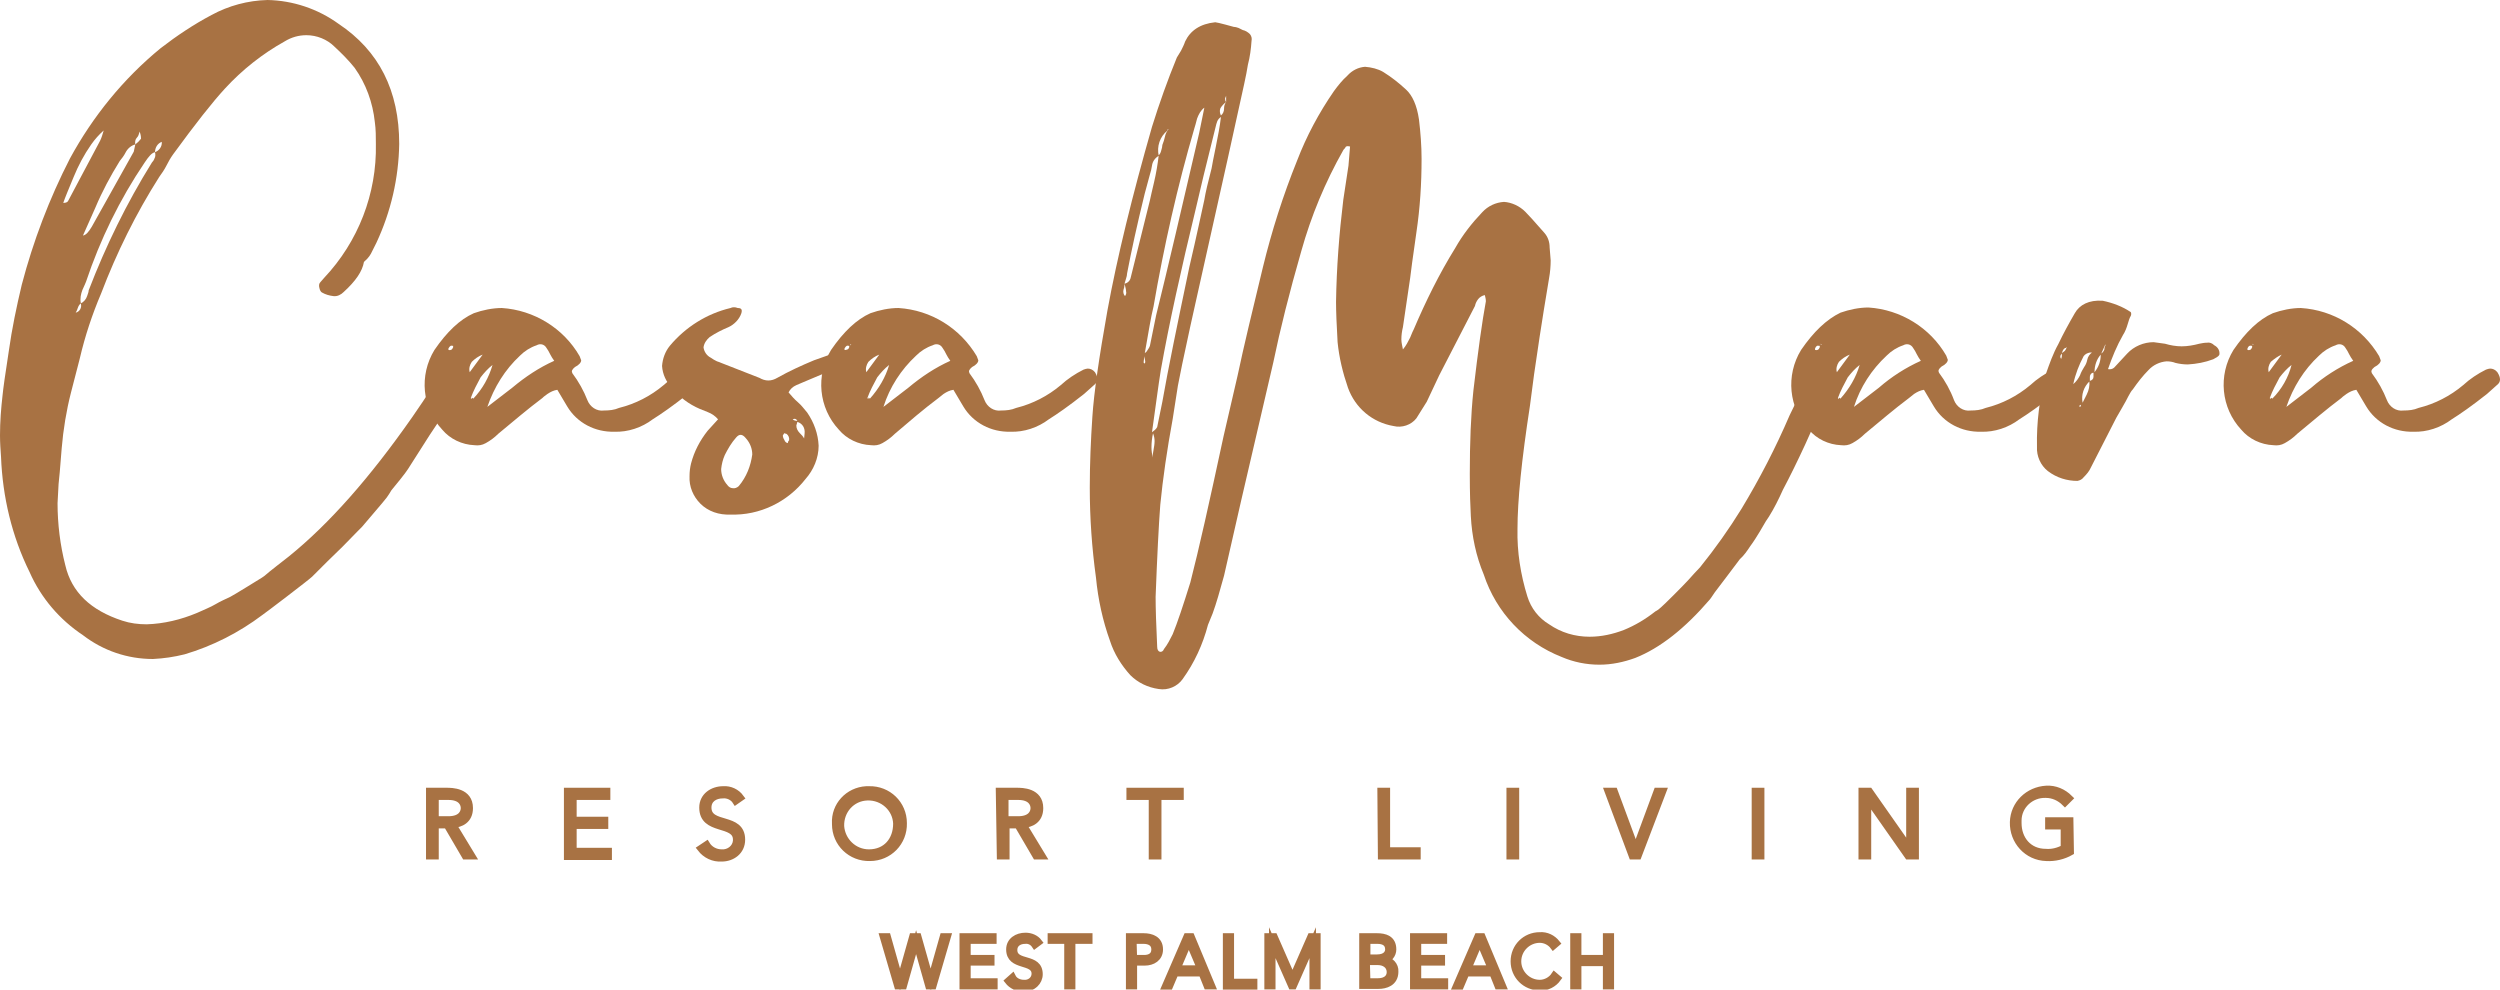 <?xml version="1.0" encoding="UTF-8"?>
<svg xmlns="http://www.w3.org/2000/svg" width="192" height="76" viewBox="0 0 192 76" fill="none">
  <g clip-path="url(#clip0_7506_13690)">
    <path d="M35.556 28.347C35.556 28.347 35.596 28.466 35.636 28.744C35.716 28.983 35.676 29.222 35.596 29.42L35.317 29.937L33.008 33.396L31.336 36.02C31.177 36.298 30.261 37.412 30.062 37.65C29.942 37.849 29.823 38.048 29.703 38.207C29.504 38.485 27.951 40.274 27.792 40.473L27.474 40.791C26.717 41.586 25.921 42.381 25.124 43.137L23.97 44.29C23.731 44.528 20.386 47.073 20.147 47.232C18.355 48.583 16.325 49.617 14.175 50.253C13.378 50.452 12.582 50.571 11.746 50.611C9.795 50.611 7.924 49.975 6.371 48.782C4.579 47.59 3.146 45.92 2.27 43.932C0.916 41.188 0.199 38.167 0.08 35.106C0.04 34.549 0 33.992 0 33.436C0 32.402 0.08 31.369 0.199 30.335C0.239 29.898 0.398 28.744 0.677 26.955C0.916 25.246 1.274 23.536 1.672 21.866C2.548 18.527 3.783 15.267 5.375 12.166C7.127 8.945 9.476 6.043 12.343 3.697C13.578 2.743 14.891 1.869 16.245 1.153C17.559 0.437 19.032 0.04 20.545 0C22.496 0.04 24.408 0.676 26 1.829C29.106 3.896 30.659 6.958 30.659 11.053C30.619 13.677 30.022 16.261 28.907 18.646C28.867 18.726 28.748 18.964 28.588 19.282C28.469 19.561 28.27 19.839 28.031 20.038L27.951 20.117C27.832 20.833 27.314 21.588 26.398 22.423C26.199 22.622 25.921 22.781 25.602 22.741C25.284 22.701 25.005 22.622 24.726 22.463C24.646 22.423 24.567 22.304 24.527 22.105C24.487 21.946 24.487 21.787 24.607 21.668L24.885 21.35C27.513 18.567 28.947 14.869 28.867 11.053C28.867 10.496 28.867 9.939 28.788 9.383C28.628 7.872 28.111 6.441 27.235 5.208C26.757 4.612 26.239 4.095 25.682 3.578C25.124 3.022 24.328 2.703 23.532 2.703C22.934 2.703 22.377 2.863 21.859 3.181C20.147 4.135 18.594 5.367 17.28 6.798C16.325 7.832 15.011 9.502 13.299 11.848C13.1 12.126 12.94 12.404 12.781 12.722C12.622 13.04 12.423 13.319 12.224 13.597C10.432 16.42 8.959 19.401 7.764 22.542C7.087 24.133 6.53 25.802 6.132 27.512L5.455 30.136C5.097 31.527 4.858 32.998 4.738 34.43C4.619 35.941 4.539 36.895 4.499 37.173L4.42 38.644C4.42 40.234 4.619 41.864 5.017 43.415C5.495 45.482 6.968 46.874 9.397 47.669C9.994 47.868 10.631 47.947 11.268 47.947C12.582 47.907 13.896 47.59 15.13 47.073C15.648 46.834 16.166 46.635 16.564 46.397C16.962 46.158 17.36 45.999 17.679 45.84C17.798 45.8 20.107 44.369 20.107 44.369C20.227 44.29 20.346 44.21 20.426 44.131C20.545 44.011 21.82 43.017 22.178 42.739C25.284 40.234 28.429 36.656 31.654 32.044C32.092 31.408 32.729 30.494 33.526 29.222C33.924 28.705 34.163 28.387 34.203 28.347C34.322 28.188 34.521 28.029 34.72 27.989C34.879 27.91 35.078 27.949 35.238 28.029L35.556 28.347ZM5.654 13.597C5.256 14.551 4.977 15.227 4.858 15.585C5.097 15.585 5.216 15.505 5.256 15.386L7.685 10.814C7.804 10.575 7.884 10.297 7.963 10.019C7.605 10.337 7.286 10.695 7.008 11.092C6.45 11.887 6.012 12.722 5.654 13.597ZM11.905 11.689C11.666 11.728 11.427 12.007 11.109 12.484C9.198 15.307 7.685 18.408 6.61 21.628C6.57 21.707 6.49 21.946 6.331 22.264C6.211 22.582 6.132 22.94 6.211 23.298C6.092 23.377 6.012 23.536 5.973 23.656C5.933 23.775 5.893 23.894 5.813 24.013C6.132 23.934 6.291 23.616 6.211 23.337V23.298C6.45 23.178 6.61 22.98 6.689 22.741C6.729 22.582 6.809 22.463 6.809 22.304C8.123 18.885 9.715 15.625 11.666 12.484C11.746 12.404 11.826 12.285 11.865 12.166C11.945 12.046 11.945 11.848 11.905 11.689C12.224 11.569 12.463 11.251 12.423 10.893C12.104 11.013 11.905 11.331 11.905 11.689ZM9.636 11.728C9.516 11.967 9.357 12.166 9.198 12.364C8.481 13.518 7.844 14.71 7.326 15.943C6.809 17.096 6.49 17.811 6.371 18.09C6.61 18.05 6.809 17.811 7.048 17.414L10.273 11.649L10.392 11.092C10.551 10.973 10.711 10.814 10.83 10.655C10.83 10.456 10.79 10.257 10.711 10.098V10.138C10.671 10.297 10.631 10.456 10.512 10.575C10.392 10.695 10.352 10.893 10.392 11.092C10.074 11.172 9.795 11.41 9.636 11.728Z" fill="#A87243"></path>
    <path d="M53.593 29.579L52.837 30.255C51.682 31.17 50.766 31.806 50.129 32.203C49.293 32.839 48.218 33.197 47.183 33.157C45.71 33.197 44.316 32.482 43.559 31.209L42.803 29.937C42.524 29.977 42.285 30.096 42.046 30.255C41.807 30.414 41.688 30.534 41.648 30.573C40.533 31.408 39.419 32.362 38.264 33.316C37.985 33.595 37.667 33.833 37.308 34.032C37.029 34.191 36.751 34.231 36.432 34.191C35.477 34.151 34.561 33.714 33.964 32.998C32.411 31.329 32.172 28.824 33.366 26.876C34.322 25.484 35.317 24.53 36.392 24.053C37.069 23.814 37.826 23.655 38.543 23.655C41.011 23.814 43.281 25.206 44.515 27.353L44.635 27.671C44.635 27.83 44.475 28.029 44.157 28.188C43.918 28.387 43.878 28.506 43.958 28.665C44.435 29.301 44.834 30.017 45.112 30.732C45.311 31.249 45.829 31.607 46.386 31.527C46.785 31.527 47.183 31.488 47.541 31.329C48.815 31.011 49.97 30.414 50.965 29.579C51.483 29.102 52.08 28.705 52.717 28.387C52.837 28.347 52.956 28.307 53.076 28.307C53.275 28.307 53.474 28.387 53.633 28.585C53.912 29.023 53.912 29.341 53.593 29.579ZM34.8 26.677V26.558H34.72C34.641 26.518 34.561 26.558 34.441 26.757V26.876C34.601 26.916 34.72 26.876 34.8 26.677ZM36.233 27.79C36.074 28.029 35.994 28.307 36.074 28.585L37.069 27.234C36.751 27.353 36.472 27.552 36.233 27.79ZM37.826 28.029C37.468 28.307 37.189 28.625 36.91 28.983C36.631 29.5 36.353 30.017 36.154 30.573L36.233 30.653V30.534L36.353 30.613C37.069 29.858 37.547 28.983 37.826 28.029ZM39.339 29.778C40.334 28.943 41.409 28.228 42.564 27.711C42.445 27.552 42.325 27.353 42.245 27.194C42.166 27.035 42.086 26.876 41.967 26.717C41.807 26.439 41.489 26.359 41.21 26.518C40.733 26.677 40.294 26.955 39.936 27.313C38.782 28.387 37.945 29.738 37.428 31.249L39.339 29.778Z" fill="#A87243"></path>
    <path d="M66.096 27.075C66.096 27.313 66.016 27.393 65.897 27.393C65.658 27.552 65.419 27.711 65.14 27.83L64.543 28.148L61.716 29.341C61.636 29.381 61.437 29.46 61.158 29.579C60.88 29.699 60.681 29.898 60.561 30.136C60.8 30.414 60.999 30.653 61.278 30.891C61.557 31.13 61.756 31.408 61.995 31.687C62.512 32.442 62.831 33.317 62.871 34.231C62.871 35.185 62.472 36.1 61.875 36.776C60.482 38.565 58.331 39.598 56.102 39.519C55.226 39.559 54.39 39.28 53.792 38.684C53.235 38.127 52.916 37.372 52.956 36.577C52.956 36.219 52.996 35.901 53.076 35.583C53.315 34.668 53.753 33.833 54.35 33.078L55.146 32.203C54.947 31.965 54.668 31.766 54.35 31.647C54.151 31.567 53.952 31.488 53.753 31.408C52.916 31.05 52.16 30.494 51.602 29.778C51.164 29.341 50.886 28.744 50.846 28.108C50.886 27.552 51.085 26.995 51.443 26.558C52.638 25.127 54.27 24.093 56.102 23.656C56.261 23.576 56.46 23.576 56.659 23.656C56.938 23.656 57.017 23.775 56.938 24.053C56.779 24.53 56.38 24.928 55.943 25.127C55.465 25.325 54.987 25.564 54.509 25.882C54.27 26.081 54.071 26.359 54.031 26.677C54.071 26.995 54.27 27.313 54.589 27.472C54.748 27.592 54.907 27.671 55.066 27.751C55.186 27.79 55.305 27.83 55.385 27.87L58.331 29.023C58.531 29.142 58.77 29.222 59.008 29.222C59.247 29.222 59.486 29.142 59.685 29.023C60.601 28.506 61.557 28.069 62.512 27.671L63.747 27.234C64.065 27.075 64.423 26.995 64.742 26.916C65.061 26.836 65.419 26.796 65.737 26.836C65.976 26.916 66.096 26.995 66.096 27.075ZM57.774 34.907C57.774 34.47 57.615 34.032 57.296 33.674C57.017 33.317 56.779 33.317 56.54 33.595C56.181 33.992 55.903 34.47 55.664 34.947C55.505 35.304 55.425 35.662 55.385 36.02C55.385 36.457 55.544 36.895 55.863 37.253C55.943 37.372 56.102 37.491 56.261 37.491C56.42 37.531 56.619 37.451 56.739 37.332C57.336 36.617 57.655 35.782 57.774 34.907ZM60.521 33.953C60.521 33.913 60.561 33.833 60.601 33.833C60.641 33.635 60.561 33.436 60.402 33.317C60.362 33.317 60.322 33.317 60.282 33.277C60.243 33.277 60.203 33.277 60.203 33.317L60.123 33.436C60.123 33.555 60.163 33.674 60.243 33.794C60.282 33.913 60.362 33.992 60.482 34.032C60.521 33.992 60.521 33.992 60.521 33.953ZM60.88 32.203C60.959 32.283 61.079 32.323 61.238 32.323C61.158 32.164 61.039 32.124 60.88 32.203ZM61.795 33.277C61.835 32.879 61.636 32.522 61.238 32.402L61.158 32.681C61.158 32.919 61.278 33.118 61.437 33.277C61.557 33.396 61.676 33.515 61.756 33.674L61.795 33.277Z" fill="#A87243"></path>
    <path d="M84.013 29.579L83.257 30.255C82.102 31.17 81.186 31.806 80.549 32.203C79.713 32.839 78.638 33.197 77.603 33.157C76.129 33.197 74.736 32.482 73.979 31.209L73.223 29.937C72.944 29.977 72.705 30.096 72.466 30.255C72.227 30.454 72.108 30.534 72.068 30.573C70.953 31.408 69.838 32.362 68.724 33.316C68.445 33.595 68.126 33.833 67.768 34.032C67.489 34.191 67.21 34.231 66.892 34.191C65.936 34.151 65.021 33.714 64.423 32.998C62.87 31.329 62.632 28.824 63.826 26.876C64.782 25.484 65.777 24.53 66.852 24.053C67.529 23.814 68.286 23.655 69.002 23.655C71.511 23.814 73.74 25.206 75.015 27.353L75.134 27.671C75.134 27.83 74.975 28.029 74.656 28.188C74.417 28.387 74.377 28.506 74.457 28.665C74.935 29.301 75.333 30.017 75.612 30.732C75.811 31.249 76.329 31.607 76.886 31.527C77.284 31.527 77.682 31.488 78.041 31.329C79.315 31.011 80.469 30.414 81.465 29.579C81.983 29.102 82.58 28.705 83.217 28.387C83.336 28.347 83.456 28.307 83.535 28.307C83.734 28.307 83.933 28.387 84.093 28.585C84.371 29.023 84.332 29.341 84.013 29.579ZM65.22 26.677V26.558H65.14C65.06 26.518 64.981 26.558 64.861 26.757V26.876C65.021 26.916 65.14 26.876 65.22 26.677ZM65.379 26.478L65.299 26.439V26.518L65.379 26.478ZM66.693 27.79C66.534 28.029 66.454 28.307 66.534 28.585L67.529 27.234C67.21 27.353 66.932 27.552 66.693 27.79ZM68.286 28.029C67.927 28.307 67.648 28.625 67.37 28.983C67.091 29.5 66.812 30.017 66.613 30.573L66.693 30.653V30.534L66.812 30.613C67.489 29.858 68.007 28.983 68.286 28.029ZM69.759 29.778C70.754 28.943 71.829 28.228 72.984 27.711C72.865 27.552 72.745 27.353 72.665 27.194C72.586 27.035 72.506 26.876 72.387 26.717C72.227 26.439 71.909 26.359 71.63 26.518C71.152 26.677 70.714 26.955 70.356 27.313C69.201 28.387 68.325 29.738 67.848 31.249L69.759 29.778Z" fill="#A87243"></path>
    <path d="M140.633 29.102C140.633 29.341 140.553 29.619 140.513 29.858C139.199 32.998 138.005 35.583 136.93 37.61C136.611 38.326 136.253 39.041 135.855 39.678C135.775 39.797 135.695 39.916 135.616 40.035C135.496 40.234 134.899 41.308 134.421 41.944C134.182 42.302 133.943 42.66 133.625 42.938C133.545 43.057 131.793 45.363 131.793 45.363C131.714 45.443 131.395 45.959 131.315 46.039C129.404 48.265 127.493 49.776 125.582 50.531C124.706 50.849 123.79 51.048 122.834 51.048C121.839 51.048 120.844 50.849 119.928 50.452C117.101 49.339 114.911 47.033 113.955 44.13C113.358 42.699 113.04 41.188 112.96 39.638C112.92 38.922 112.88 37.849 112.88 36.418C112.88 34.032 112.96 31.885 113.159 29.977C113.517 26.916 113.836 24.649 114.115 23.139C114.115 22.98 114.075 22.821 114.035 22.662C113.836 22.701 113.637 22.821 113.517 22.98C113.398 23.139 113.318 23.298 113.278 23.497L110.531 28.824L109.576 30.852L108.779 32.124C108.381 32.641 107.664 32.879 107.027 32.72C105.395 32.442 104.081 31.329 103.523 29.778C103.125 28.625 102.847 27.472 102.727 26.279C102.647 24.928 102.608 23.894 102.608 23.178C102.647 20.554 102.847 17.97 103.165 15.346L103.563 12.722L103.683 11.251C103.484 11.211 103.364 11.211 103.324 11.331C103.285 11.41 103.205 11.45 103.165 11.53C101.771 13.995 100.696 16.579 99.94 19.282C99.024 22.463 98.307 25.325 97.79 27.83L95.321 38.445L94.007 44.21C93.689 45.363 93.41 46.357 93.131 47.112L92.773 47.987C92.375 49.498 91.738 50.889 90.822 52.161C90.424 52.718 89.707 53.036 88.99 52.917C88.154 52.798 87.398 52.44 86.8 51.843C86.124 51.088 85.566 50.213 85.248 49.219C84.69 47.669 84.332 46.039 84.172 44.369C83.854 42.063 83.695 39.757 83.695 37.451C83.695 35.622 83.774 33.794 83.894 32.005C84.013 30.176 84.411 27.432 85.049 23.854C85.805 19.72 86.96 15.028 88.473 9.74C89.03 7.951 89.667 6.162 90.384 4.413C90.463 4.294 90.583 4.095 90.702 3.896C90.822 3.658 90.941 3.419 91.021 3.18C91.419 2.346 92.176 1.829 93.33 1.709C93.49 1.709 94.764 2.067 94.764 2.067C94.883 2.067 95.003 2.107 95.122 2.147L95.441 2.306C95.64 2.346 95.839 2.465 95.998 2.624C96.118 2.783 96.157 2.942 96.118 3.141C96.078 3.737 95.998 4.373 95.839 4.97C95.719 5.765 95.441 6.957 95.082 8.587L94.286 12.205L91.897 22.9L91.419 25.047C90.901 27.432 90.583 28.943 90.463 29.619L90.065 32.163C89.627 34.549 89.309 36.736 89.11 38.763C88.99 40.314 88.871 42.699 88.751 45.84C88.751 46.675 88.791 47.987 88.871 49.657C88.871 49.895 88.951 50.015 89.07 50.054C89.229 50.094 89.349 49.975 89.388 49.855C89.667 49.498 89.866 49.1 90.065 48.703C90.424 47.828 90.862 46.516 91.419 44.727C92.056 42.262 92.892 38.525 93.967 33.515L95.043 28.864C95.52 26.598 96.197 23.814 96.993 20.515C97.67 17.732 98.546 14.988 99.621 12.325C100.338 10.456 101.294 8.667 102.448 6.997C102.767 6.56 103.085 6.162 103.484 5.804C103.842 5.407 104.32 5.168 104.837 5.129C105.315 5.168 105.833 5.288 106.231 5.526C106.868 5.924 107.425 6.361 107.983 6.878C108.461 7.315 108.819 8.071 108.978 9.184C109.098 10.178 109.177 11.211 109.177 12.205C109.177 14.114 109.058 15.982 108.779 17.851C108.5 19.799 108.341 20.952 108.301 21.35C108.023 23.139 107.863 24.411 107.744 25.127C107.664 25.445 107.625 25.763 107.625 26.081C107.625 26.319 107.704 26.598 107.744 26.836C107.983 26.558 108.142 26.24 108.301 25.922C108.421 25.604 108.54 25.365 108.58 25.285C109.496 23.139 110.531 21.032 111.765 19.044C112.323 18.05 113.04 17.135 113.836 16.3C114.274 15.823 114.871 15.545 115.508 15.505C116.105 15.545 116.703 15.823 117.141 16.261C117.34 16.459 117.818 16.976 118.614 17.891C118.893 18.209 119.012 18.606 119.012 19.004L119.092 19.998C119.092 20.435 119.052 20.912 118.972 21.35C118.375 24.888 118.017 27.353 117.818 28.744L117.499 31.17C116.862 35.304 116.543 38.445 116.543 40.632C116.504 42.381 116.782 44.13 117.3 45.8C117.579 46.715 118.176 47.47 118.972 47.947C119.888 48.583 120.963 48.901 122.078 48.901C122.994 48.901 123.87 48.703 124.706 48.385C125.582 48.027 126.378 47.55 127.135 46.953C127.294 46.874 127.453 46.755 127.573 46.635C127.772 46.476 129.285 44.965 129.643 44.568C130.002 44.17 130.32 43.812 130.559 43.574C131.714 42.143 132.789 40.632 133.744 39.081C135.138 36.775 136.372 34.39 137.447 31.885L139.08 28.546C139.279 28.228 139.478 28.069 139.677 28.069C139.956 28.108 140.195 28.228 140.354 28.466C140.553 28.585 140.633 28.824 140.633 29.102ZM86.482 22.383C86.482 22.184 86.402 21.986 86.362 21.787V21.866C86.362 21.986 86.323 22.145 86.283 22.264C86.243 22.423 86.283 22.622 86.402 22.741C86.482 22.622 86.522 22.503 86.482 22.383ZM86.84 21.31L88.313 15.386C88.353 15.147 88.473 14.71 88.632 13.995C88.791 13.319 88.911 12.603 88.99 11.927C89.11 11.808 89.15 11.688 89.189 11.53C89.229 11.41 89.269 11.251 89.269 11.132C89.349 10.933 89.428 10.695 89.468 10.496C89.508 10.297 89.588 10.098 89.747 9.939H89.667V10.019C89.07 10.496 88.831 11.251 88.99 11.967C88.712 12.126 88.513 12.404 88.473 12.722C88.433 12.961 88.393 13.16 88.313 13.398L87.915 14.869C87.318 17.294 86.88 19.322 86.561 20.992C86.561 21.111 86.522 21.27 86.482 21.389C86.442 21.509 86.402 21.668 86.362 21.787C86.601 21.747 86.8 21.548 86.84 21.31ZM88.114 26.916C88.194 26.796 88.274 26.677 88.313 26.558L88.791 24.212C89.707 20.515 90.782 15.863 92.096 10.217L92.494 8.269C92.216 8.468 92.056 8.786 91.937 9.104C91.857 9.462 91.778 9.661 91.738 9.82C90.424 14.312 89.388 18.924 88.592 23.536C88.393 24.331 88.194 25.564 87.915 27.154L87.836 27.75V27.87C87.915 27.949 87.955 27.91 87.955 27.75C87.915 27.552 87.876 27.353 87.876 27.154C87.995 27.075 88.075 26.995 88.114 26.916ZM88.592 34.549C88.632 34.31 88.672 34.112 88.672 33.873C88.672 33.674 88.632 33.475 88.552 33.277C88.473 33.635 88.433 33.992 88.433 34.35C88.433 34.629 88.473 34.907 88.552 35.145C88.513 34.947 88.552 34.748 88.592 34.549ZM88.871 32.8L89.269 30.852C89.707 28.347 90.424 24.888 91.34 20.515C91.937 17.97 92.295 16.221 92.494 15.346C92.574 14.829 92.773 13.995 93.052 12.921C93.091 12.643 93.211 12.086 93.37 11.291C93.529 10.496 93.689 9.701 93.768 8.985C93.649 9.065 93.569 9.144 93.49 9.303C93.45 9.383 93.45 9.462 93.41 9.542C92.614 12.722 92.096 14.869 91.857 15.943C90.702 20.713 89.787 24.848 89.15 28.426C88.951 29.659 88.751 31.249 88.473 33.197C88.632 33.078 88.791 32.959 88.871 32.8ZM93.728 8.309C93.649 8.508 93.689 8.707 93.768 8.866C93.928 8.747 94.007 8.548 94.007 8.349C94.007 8.15 94.047 7.991 94.166 7.832V7.355L94.087 7.554C94.087 7.633 94.087 7.753 94.166 7.832C94.007 7.951 93.848 8.11 93.728 8.309Z" fill="#A87243"></path>
    <path d="M158.55 29.579L157.794 30.255C156.639 31.17 155.723 31.806 155.086 32.203C154.25 32.839 153.175 33.197 152.14 33.157C150.666 33.197 149.273 32.482 148.516 31.209L147.76 29.937C147.481 29.977 147.242 30.096 147.003 30.255C146.764 30.454 146.645 30.534 146.605 30.573C145.49 31.408 144.375 32.362 143.221 33.316C142.942 33.595 142.623 33.833 142.265 34.032C141.986 34.191 141.708 34.231 141.389 34.191C140.433 34.151 139.518 33.714 138.92 32.998C137.368 31.329 137.129 28.824 138.323 26.876C139.279 25.484 140.274 24.53 141.349 24.013C142.026 23.775 142.783 23.616 143.499 23.616C145.968 23.775 148.238 25.166 149.472 27.313L149.591 27.631C149.591 27.79 149.432 27.989 149.114 28.148C148.875 28.347 148.835 28.466 148.914 28.625C149.392 29.261 149.79 29.977 150.069 30.732C150.268 31.249 150.786 31.607 151.343 31.527C151.741 31.527 152.14 31.488 152.498 31.329C153.772 31.011 154.927 30.414 155.922 29.579C156.44 29.102 157.037 28.705 157.674 28.387C157.794 28.347 157.913 28.307 157.993 28.307C158.192 28.307 158.391 28.387 158.55 28.585C158.908 29.023 158.869 29.341 158.55 29.579ZM139.757 26.677V26.558H139.677C139.597 26.518 139.478 26.558 139.398 26.756V26.876C139.558 26.916 139.677 26.876 139.757 26.677ZM139.916 26.478L139.836 26.399V26.478H139.916ZM141.23 27.79C141.071 28.029 140.991 28.307 141.071 28.585L142.066 27.234C141.747 27.353 141.469 27.552 141.23 27.79ZM142.822 28.029C142.464 28.307 142.185 28.625 141.907 28.983C141.628 29.5 141.349 30.017 141.15 30.573L141.23 30.653V30.534L141.349 30.613C142.026 29.858 142.544 28.983 142.822 28.029ZM144.296 29.778C145.251 28.943 146.366 28.228 147.521 27.711C147.401 27.552 147.282 27.353 147.202 27.194C147.123 27.035 147.043 26.876 146.924 26.717C146.764 26.439 146.446 26.359 146.167 26.518C145.689 26.677 145.251 26.955 144.893 27.313C143.738 28.387 142.862 29.738 142.384 31.249L144.296 29.778Z" fill="#A87243"></path>
    <path d="M162.532 32.084L160.581 35.901C160.461 36.179 160.262 36.418 160.023 36.656C159.904 36.815 159.744 36.895 159.545 36.934C158.749 36.934 157.953 36.696 157.276 36.179C156.718 35.742 156.4 35.026 156.44 34.31C156.4 32.442 156.639 30.573 157.117 28.744C157.395 27.949 157.674 27.154 158.072 26.439C158.47 25.604 158.908 24.808 159.346 24.053C159.705 23.417 160.421 23.019 161.496 23.099C162.253 23.258 163.009 23.536 163.647 23.974C163.686 24.053 163.686 24.172 163.647 24.252C163.527 24.451 163.487 24.649 163.408 24.888C163.328 25.166 163.209 25.484 163.049 25.723C162.571 26.558 162.213 27.433 161.895 28.347C162.054 28.387 162.253 28.347 162.372 28.228L163.368 27.154C163.885 26.598 164.642 26.279 165.398 26.279C165.677 26.319 165.996 26.359 166.274 26.399C166.673 26.518 167.111 26.598 167.549 26.598C167.987 26.598 168.464 26.518 168.902 26.399C169.101 26.359 169.3 26.319 169.5 26.319C169.699 26.279 169.898 26.359 170.057 26.518C170.296 26.637 170.455 26.876 170.455 27.114V27.194C170.455 27.273 170.376 27.353 170.256 27.433C170.176 27.472 170.057 27.552 169.977 27.591C169.34 27.83 168.703 27.949 168.026 27.989C167.708 27.989 167.389 27.949 167.071 27.87C166.872 27.79 166.633 27.751 166.394 27.751C165.876 27.79 165.359 28.029 165 28.426C164.562 28.864 164.164 29.381 163.806 29.897C163.647 30.056 163.567 30.255 163.447 30.454C163.328 30.732 162.571 32.005 162.532 32.084ZM158.351 27.353V27.154C158.271 27.234 158.231 27.313 158.231 27.353C158.231 27.433 158.231 27.512 158.311 27.552L158.351 27.353ZM158.63 26.876C158.669 26.796 158.709 26.717 158.749 26.637L158.669 26.717C158.55 26.717 158.431 26.836 158.351 27.114C158.47 27.035 158.59 26.955 158.63 26.876ZM159.744 28.824C159.824 28.585 159.944 28.387 160.063 28.188C160.182 28.029 160.262 27.83 160.302 27.631C160.342 27.393 160.501 27.194 160.66 27.075H160.501C160.302 27.114 160.143 27.194 160.023 27.353C159.665 28.029 159.386 28.744 159.227 29.5C159.466 29.301 159.625 29.062 159.744 28.824ZM159.824 31.05C159.824 31.09 159.784 31.13 159.705 31.13V31.249C159.784 31.249 159.824 31.209 159.824 31.05ZM160.78 28.943V28.625C160.62 28.625 160.501 28.784 160.501 28.943V29.261C160.023 29.699 159.824 30.335 159.944 30.931C159.983 30.852 160.103 30.613 160.262 30.295C160.421 29.977 160.501 29.619 160.461 29.261C160.66 29.222 160.78 29.102 160.78 28.943ZM160.859 28.585C161.178 28.188 161.337 27.751 161.337 27.234C161.019 27.591 160.859 28.069 160.859 28.585ZM161.377 27.154C161.496 27.075 161.576 26.955 161.616 26.836C161.616 26.717 161.656 26.598 161.696 26.518V26.439L161.377 27.154Z" fill="#A87243"></path>
    <path d="M191.757 29.579L191.001 30.255C189.846 31.17 188.93 31.806 188.293 32.203C187.457 32.839 186.382 33.197 185.347 33.157C183.873 33.197 182.48 32.482 181.723 31.209L180.967 29.937C180.688 29.977 180.449 30.096 180.21 30.255C179.971 30.414 179.852 30.534 179.812 30.573C178.697 31.408 177.582 32.362 176.428 33.316C176.149 33.595 175.83 33.833 175.472 34.032C175.193 34.191 174.915 34.231 174.596 34.191C173.641 34.151 172.725 33.714 172.127 32.998C170.575 31.329 170.336 28.824 171.53 26.876C172.486 25.484 173.481 24.53 174.556 24.053C175.233 23.814 175.99 23.655 176.706 23.655C179.215 23.814 181.445 25.206 182.719 27.353L182.838 27.671C182.838 27.83 182.679 28.029 182.36 28.188C182.121 28.387 182.082 28.506 182.161 28.665C182.639 29.301 183.037 30.017 183.316 30.732C183.515 31.249 184.033 31.607 184.59 31.527C184.988 31.527 185.386 31.488 185.745 31.329C187.019 31.011 188.174 30.414 189.169 29.579C189.687 29.102 190.284 28.705 190.921 28.387C191.04 28.347 191.16 28.307 191.239 28.307C191.439 28.307 191.638 28.387 191.797 28.585C192.076 29.023 192.076 29.341 191.757 29.579ZM172.964 26.677V26.558H172.884C172.804 26.518 172.685 26.558 172.605 26.757V26.876C172.765 26.916 172.884 26.876 172.964 26.677ZM173.083 26.478L173.003 26.399V26.478H173.083ZM174.397 27.79C174.238 28.029 174.158 28.307 174.238 28.585L175.233 27.234C174.954 27.353 174.676 27.552 174.397 27.79ZM175.99 28.029C175.631 28.307 175.353 28.625 175.074 28.983C174.795 29.5 174.516 30.017 174.317 30.573L174.397 30.653V30.534L174.516 30.613C175.233 29.897 175.751 28.983 175.99 28.029ZM177.503 29.778C178.458 28.943 179.573 28.228 180.728 27.711C180.608 27.552 180.489 27.353 180.409 27.194C180.33 27.035 180.25 26.876 180.131 26.717C179.971 26.439 179.653 26.359 179.374 26.518C178.896 26.677 178.458 26.955 178.1 27.313C176.945 28.387 176.109 29.738 175.592 31.249L177.503 29.778Z" fill="#A87243"></path>
    <path d="M32.968 60.749H34.282C34.68 60.749 36.074 60.749 36.074 62.061C36.074 63.015 35.357 63.294 34.8 63.333L36.273 65.758H35.716L34.322 63.373H33.446V65.758H32.968V60.749ZM33.446 62.936H34.441C35.437 62.936 35.636 62.379 35.636 62.061C35.636 61.743 35.437 61.186 34.441 61.186H33.446V62.936Z" fill="#A87243" stroke="#A87243" stroke-width="0.5" stroke-miterlimit="10"></path>
    <path d="M43.559 60.749H46.625V61.186H44.037V62.975H46.466V63.413H44.037V65.361H46.745V65.798H43.559V60.749Z" fill="#A87243" stroke="#A87243" stroke-width="0.5" stroke-miterlimit="10"></path>
    <path d="M54.27 64.844C54.509 65.242 54.947 65.48 55.425 65.48C55.982 65.52 56.5 65.122 56.54 64.566C56.54 64.526 56.54 64.526 56.54 64.486C56.54 63.095 53.952 63.93 53.952 62.021C53.952 61.147 54.708 60.63 55.544 60.63C56.062 60.59 56.58 60.829 56.898 61.266L56.5 61.544C56.301 61.226 55.903 61.027 55.505 61.067C54.907 61.067 54.39 61.385 54.39 62.021C54.39 63.532 56.978 62.618 56.978 64.486C56.978 65.401 56.221 65.918 55.425 65.918C54.788 65.957 54.191 65.679 53.792 65.162L54.27 64.844Z" fill="#A87243" stroke="#A87243" stroke-width="0.5" stroke-miterlimit="10"></path>
    <path d="M66.733 60.63C68.206 60.59 69.4 61.743 69.4 63.214C69.44 64.685 68.286 65.878 66.812 65.878C65.339 65.918 64.145 64.765 64.145 63.294V63.254C64.065 61.862 65.14 60.709 66.534 60.63C66.573 60.63 66.653 60.63 66.733 60.63ZM66.733 65.48C68.047 65.48 68.843 64.526 68.843 63.254C68.803 62.101 67.808 61.187 66.613 61.226C65.419 61.266 64.543 62.26 64.583 63.453C64.662 64.566 65.578 65.48 66.733 65.48Z" fill="#A87243" stroke="#A87243" stroke-width="0.5" stroke-miterlimit="10"></path>
    <path d="M76.727 60.749H78.081C78.479 60.749 79.872 60.749 79.872 62.061C79.872 63.015 79.156 63.294 78.598 63.333L80.071 65.758H79.554L78.16 63.373H77.284V65.758H76.806L76.727 60.749ZM77.204 62.936H78.2C79.195 62.936 79.394 62.379 79.394 62.061C79.394 61.743 79.195 61.186 78.2 61.186H77.204V62.936Z" fill="#A87243" stroke="#A87243" stroke-width="0.5" stroke-miterlimit="10"></path>
    <path d="M88.473 61.186H86.76V60.749H90.662V61.186H88.95V65.758H88.473V61.186Z" fill="#A87243" stroke="#A87243" stroke-width="0.5" stroke-miterlimit="10"></path>
    <path d="M106.032 60.749H106.51V65.321H108.859V65.758H106.072L106.032 60.749Z" fill="#A87243" stroke="#A87243" stroke-width="0.5" stroke-miterlimit="10"></path>
    <path d="M115.946 60.749H116.424V65.758H115.946V60.749Z" fill="#A87243" stroke="#A87243" stroke-width="0.5" stroke-miterlimit="10"></path>
    <path d="M123.472 60.749H123.989L125.622 65.162L127.254 60.749H127.732L125.821 65.758H125.343L123.472 60.749Z" fill="#A87243" stroke="#A87243" stroke-width="0.5" stroke-miterlimit="10"></path>
    <path d="M134.779 60.749H135.257V65.758H134.779V60.749Z" fill="#A87243" stroke="#A87243" stroke-width="0.5" stroke-miterlimit="10"></path>
    <path d="M142.982 60.749H143.579L146.645 65.122V60.749H147.123V65.758H146.525L143.459 61.385V65.758H142.982V60.749Z" fill="#A87243" stroke="#A87243" stroke-width="0.5" stroke-miterlimit="10"></path>
    <path d="M159.028 65.441C158.47 65.759 157.794 65.918 157.156 65.878C155.683 65.838 154.568 64.606 154.608 63.135C154.648 61.743 155.763 60.67 157.156 60.59C157.833 60.55 158.47 60.829 158.948 61.306L158.59 61.664C158.192 61.266 157.674 61.028 157.117 61.028C155.962 60.988 155.006 61.902 155.006 63.015C155.006 63.095 155.006 63.135 155.006 63.214C155.006 64.447 155.803 65.441 157.117 65.441C157.594 65.48 158.072 65.361 158.51 65.123V63.453H157.316V63.015H158.988L159.028 65.441Z" fill="#A87243" stroke="#A87243" stroke-width="0.5" stroke-miterlimit="10"></path>
    <path d="M67.808 71.921H68.166L69.122 75.3L70.077 71.921H70.515L71.471 75.3L72.427 71.921H72.785L71.67 75.738H71.312L70.356 72.358L69.4 75.738H68.923L67.808 71.921Z" fill="#A87243" stroke="#A87243" stroke-width="0.5" stroke-miterlimit="10"></path>
    <path d="M73.94 71.921H76.289V72.239H74.298V73.591H76.129V73.909H74.298V75.38H76.368V75.738H73.94V71.921Z" fill="#A87243" stroke="#A87243" stroke-width="0.5" stroke-miterlimit="10"></path>
    <path d="M77.762 75.022C77.921 75.34 78.279 75.499 78.638 75.499C79.076 75.539 79.474 75.221 79.474 74.783C79.474 73.71 77.523 74.346 77.523 72.915C77.523 72.239 78.12 71.881 78.757 71.881C79.156 71.881 79.554 72.04 79.793 72.358L79.474 72.597C79.315 72.358 79.036 72.199 78.718 72.239C78.279 72.239 77.881 72.478 77.881 72.954C77.881 74.108 79.832 73.392 79.832 74.823C79.832 75.419 79.315 75.897 78.718 75.897C78.678 75.897 78.678 75.897 78.638 75.897C78.16 75.936 77.682 75.698 77.404 75.34L77.762 75.022Z" fill="#A87243" stroke="#A87243" stroke-width="0.5" stroke-miterlimit="10"></path>
    <path d="M82.022 72.239H80.708V71.921H83.655V72.239H82.341V75.738H81.983V72.239H82.022Z" fill="#A87243" stroke="#A87243" stroke-width="0.5" stroke-miterlimit="10"></path>
    <path d="M86.721 71.921H87.836C88.393 71.921 89.07 72.12 89.07 72.915C89.07 73.591 88.513 73.909 87.915 73.909H87.079V75.738H86.721V71.921ZM87.079 73.591H87.875C88.274 73.591 88.672 73.432 88.672 72.915C88.672 72.398 88.234 72.239 87.836 72.239H87.039L87.079 73.591Z" fill="#A87243" stroke="#A87243" stroke-width="0.5" stroke-miterlimit="10"></path>
    <path d="M91.14 71.921H91.499L93.091 75.738H92.693L92.295 74.744H90.264L89.826 75.777H89.468L91.14 71.921ZM91.3 72.319L90.424 74.386H92.176L91.3 72.319Z" fill="#A87243" stroke="#A87243" stroke-width="0.5" stroke-miterlimit="10"></path>
    <path d="M94.166 71.921H94.525V75.419H96.317V75.777H94.166V71.921Z" fill="#A87243" stroke="#A87243" stroke-width="0.5" stroke-miterlimit="10"></path>
    <path d="M97.352 71.921H97.869L99.263 75.102L100.657 71.921H101.174V75.738H100.816V72.398L99.343 75.738H99.183L97.71 72.398V75.738H97.352V71.921Z" fill="#A87243" stroke="#A87243" stroke-width="0.5" stroke-miterlimit="10"></path>
    <path d="M104.638 71.921H105.753C106.35 71.921 106.987 72.08 106.987 72.915C106.987 73.312 106.709 73.67 106.31 73.71C106.788 73.71 107.186 74.147 107.147 74.624C107.147 75.499 106.39 75.698 105.873 75.698H104.638V71.921ZM104.997 73.551H105.753C106.47 73.551 106.629 73.153 106.629 72.915C106.629 72.398 106.231 72.239 105.793 72.239H104.997V73.551ZM104.997 75.38H105.793C106.629 75.38 106.748 74.903 106.748 74.664C106.748 74.108 106.271 73.869 105.833 73.869H104.957L104.997 75.38Z" fill="#A87243" stroke="#A87243" stroke-width="0.5" stroke-miterlimit="10"></path>
    <path d="M108.58 71.921H110.889V72.239H108.899V73.591H110.73V73.909H108.899V75.38H110.969V75.738H108.54V71.921H108.58Z" fill="#A87243" stroke="#A87243" stroke-width="0.5" stroke-miterlimit="10"></path>
    <path d="M113.477 71.921H113.836L115.428 75.738H115.03L114.632 74.744H112.602L112.164 75.777H111.805L113.477 71.921ZM113.637 72.319L112.761 74.386H114.513L113.637 72.319Z" fill="#A87243" stroke="#A87243" stroke-width="0.5" stroke-miterlimit="10"></path>
    <path d="M119.649 75.141C119.331 75.579 118.813 75.857 118.255 75.817C117.141 75.817 116.265 74.942 116.265 73.829C116.265 72.716 117.141 71.841 118.255 71.841C118.773 71.802 119.251 72.04 119.569 72.438L119.291 72.676C119.052 72.358 118.654 72.159 118.255 72.159C117.34 72.159 116.583 72.915 116.583 73.829C116.583 74.744 117.34 75.499 118.255 75.499C118.693 75.499 119.131 75.261 119.37 74.903L119.649 75.141Z" fill="#A87243" stroke="#A87243" stroke-width="0.5" stroke-miterlimit="10"></path>
    <path d="M120.844 71.921H121.202V73.591H123.352V71.921H123.71V75.738H123.352V73.948H121.202V75.738H120.844V71.921Z" fill="#A87243" stroke="#A87243" stroke-width="0.5" stroke-miterlimit="10"></path>
  </g>
  <defs>
    <clipPath id="clip0_7506_13690">
      <rect width="192" height="76" fill="white"></rect>
    </clipPath>
  </defs>
</svg>
